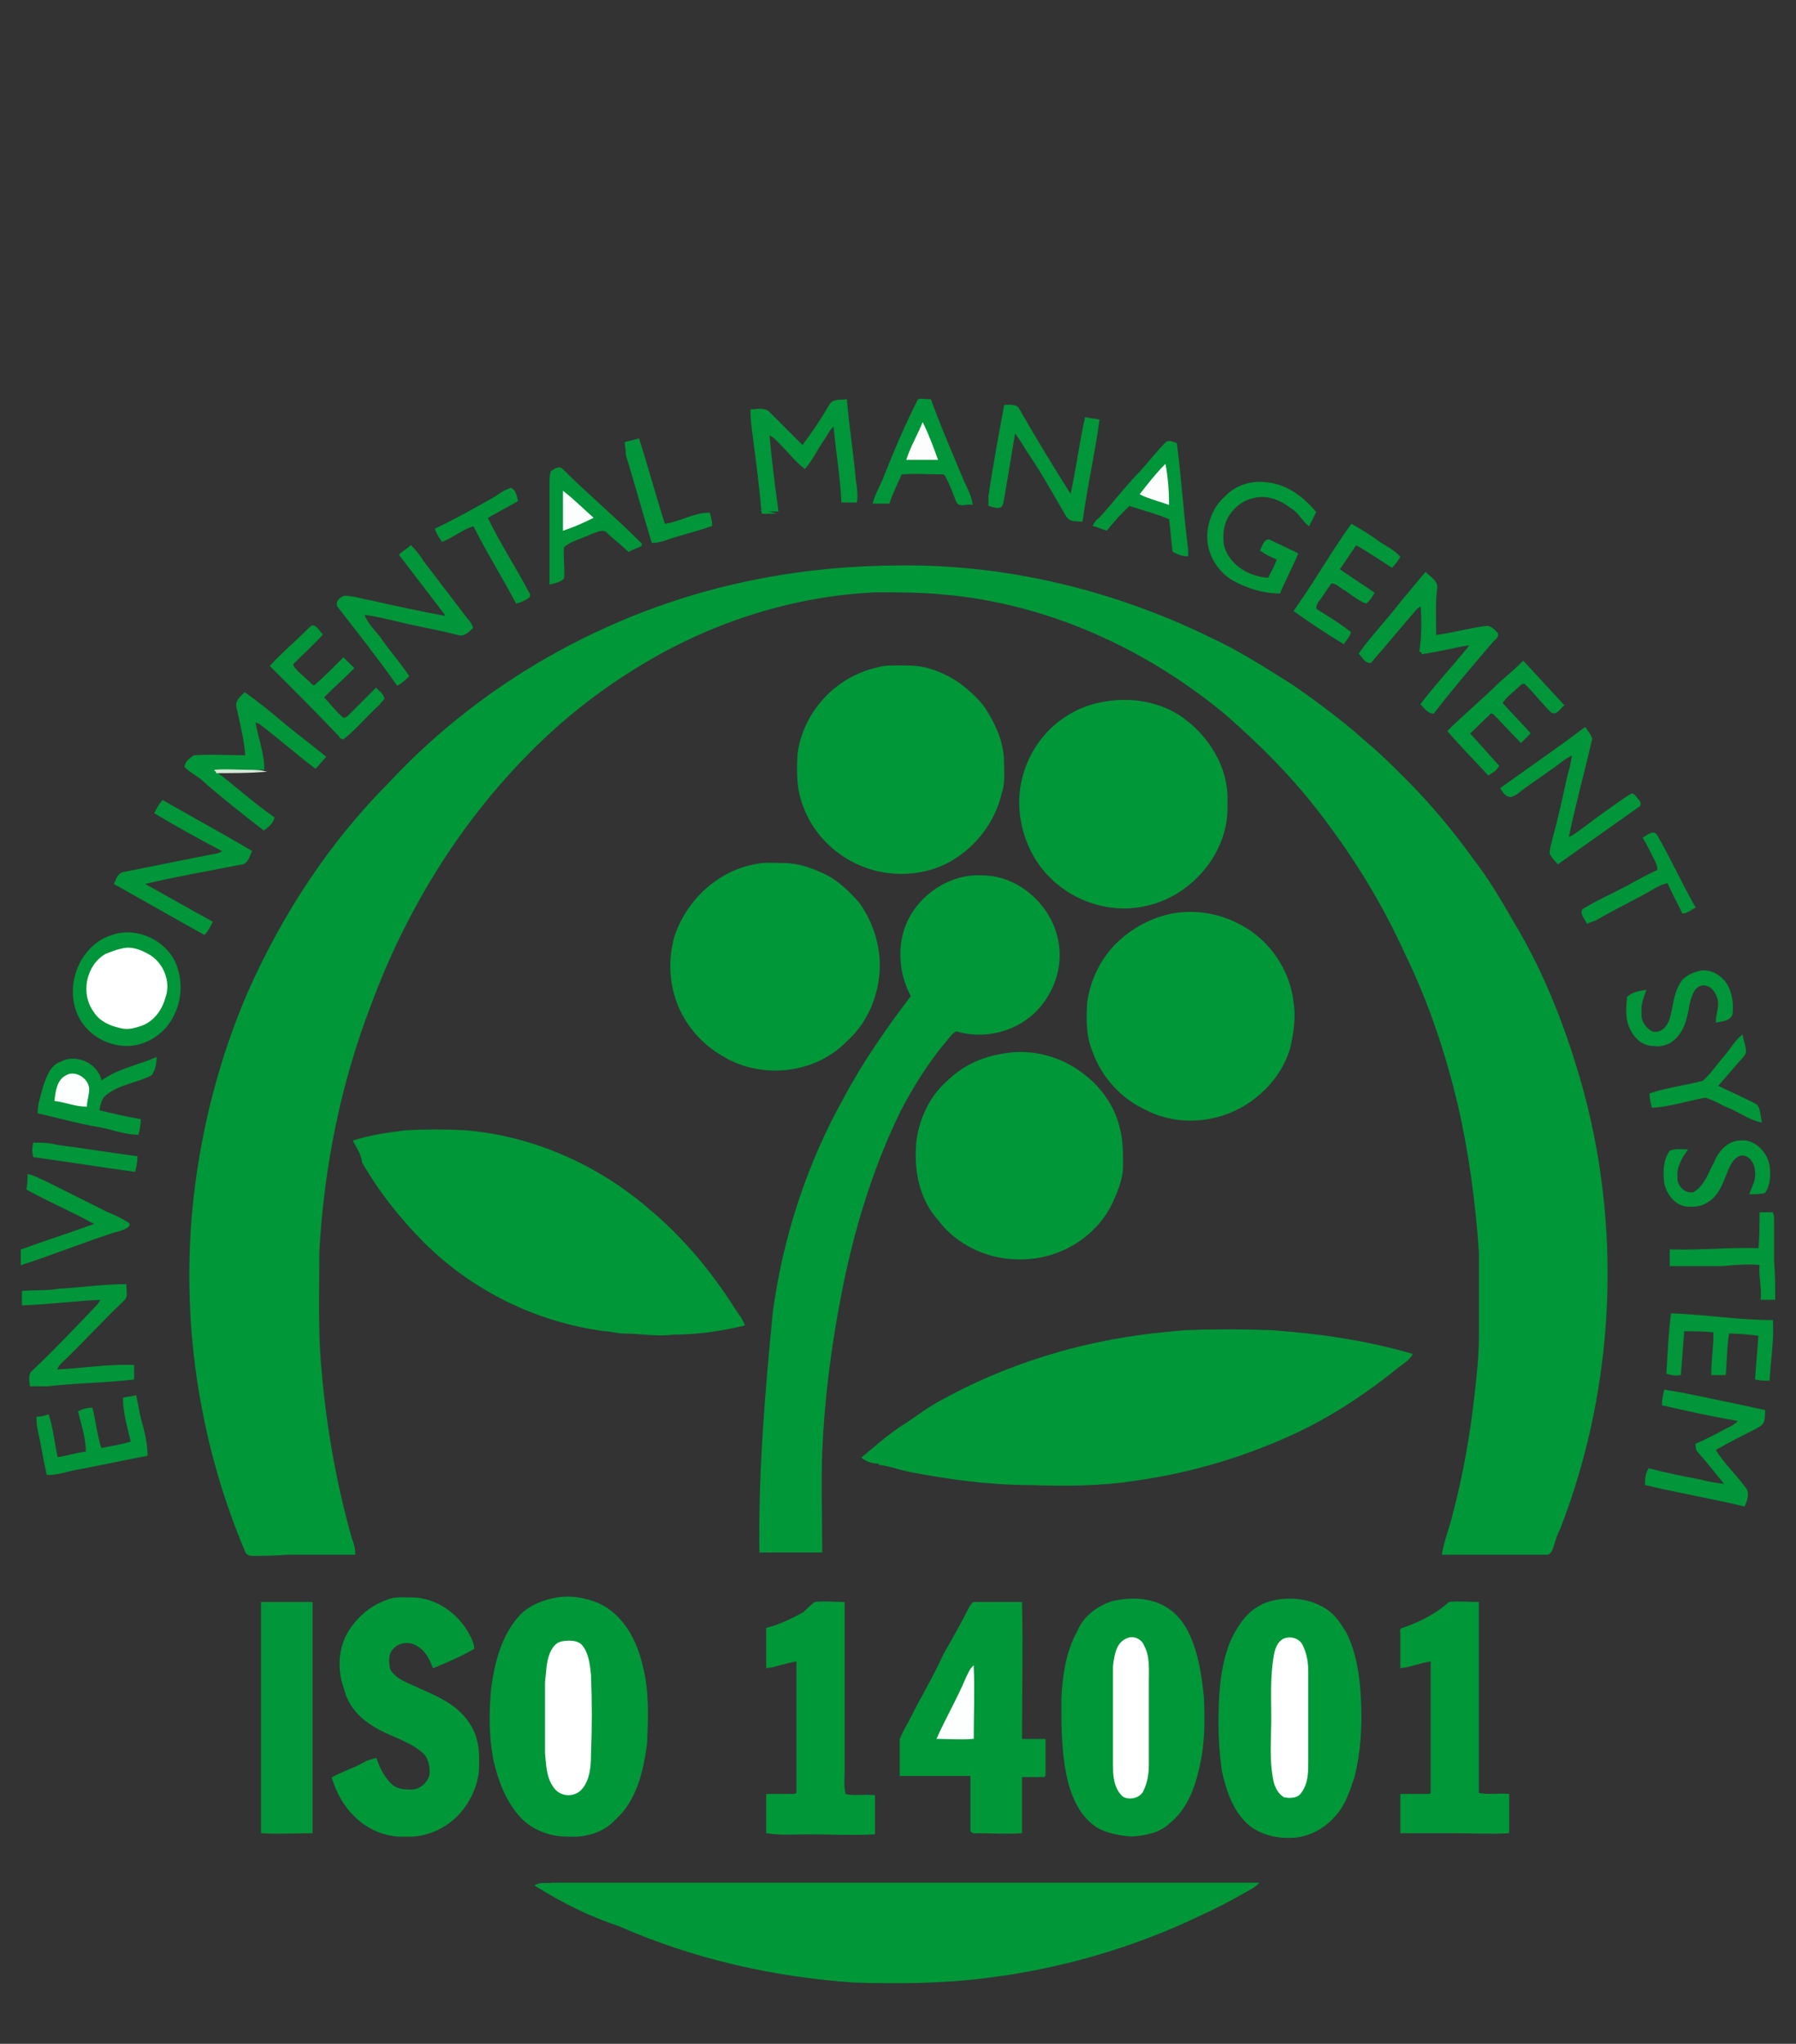 <?xml version="1.0" encoding="utf-8"?>
<!-- Generator: Adobe Illustrator 21.0.0, SVG Export Plug-In . SVG Version: 6.00 Build 0)  -->
<svg version="1.1" id="Lager_3" xmlns="http://www.w3.org/2000/svg" xmlns:xlink="http://www.w3.org/1999/xlink" x="0px" y="0px"
	 width="160px" height="182px" viewBox="0 0 160 182" style="enable-background:new 0 0 160 182;" xml:space="preserve">
<rect x="0" y="0" width="160" height="182" fill="#333333" stroke="none"/>
<style type="text/css">
	.st0{fill:#009639;stroke:#009639;stroke-width:9.375000e-02;stroke-miterlimit:10;}
	.st1{fill:#FCFDFC;stroke:#FCFDFC;stroke-width:9.375000e-02;stroke-miterlimit:10;}
	.st2{fill:#009539;stroke:#009539;stroke-width:9.375000e-02;stroke-miterlimit:10;}
	.st3{fill:#FCFEFD;stroke:#FCFEFD;stroke-width:9.375000e-02;stroke-miterlimit:10;}
	.st4{fill:#009739;stroke:#009739;stroke-width:9.375000e-02;stroke-miterlimit:10;}
	.st5{fill:#D6E9D6;stroke:#D6E9D6;stroke-width:9.375000e-02;stroke-miterlimit:10;}
	.st6{fill:#FFFFFF;stroke:#FFFFFF;stroke-width:9.375000e-02;stroke-miterlimit:10;}
	.st7{fill:#FDFEFE;stroke:#FDFEFE;stroke-width:9.375000e-02;stroke-miterlimit:10;}
</style>
<g>
	<path class="st0" d="M73.9,36.1c0.3-0.6,1-0.4,1.5-0.5c0.2,2.4,0.6,4.8,0.8,7.2c0.1,0.6,0.2,1.3,0.1,1.9c-0.4,0-0.9,0-1.3,0
		c-0.1-2.3-0.5-4.5-0.7-6.8c-0.5,0.4-0.7,1-1.1,1.5c-0.5,0.8-0.9,1.6-1.5,2.3c-0.8-0.6-1.4-1.4-2.1-2.1c-0.3-0.3-0.6-0.7-1.1-0.9
		c0.2,2.3,0.5,4.6,0.8,6.8c-0.4,0-0.9,0-1.3,0c0.3,0.1,0.6,0.1,0.9,0.2c-0.3,0-0.7,0-1,0c-0.2-2.3-0.5-4.6-0.8-6.9
		c-0.1-0.8-0.2-1.5-0.2-2.3c0.5,0,1.2-0.2,1.6,0.2c1,1,2,2,3,3C72.4,38.5,73.2,37.3,73.9,36.1L73.9,36.1z"/>
	<path class="st0" d="M81.8,35.6c0.3-0.1,0.7,0,1.1,0c0.9,2.5,2,5,3,7.4c0.3,0.6,0.6,1.2,0.7,1.9c-0.5-0.1-1.2,0.3-1.4-0.3
		c-0.3-0.8-0.6-1.6-1-2.3c0,0-0.1-0.1-0.2-0.1c-1.2,0-2.5-0.1-3.7,0c-0.4,0.9-0.8,1.7-1.1,2.6c-0.5,0-0.9,0-1.4,0
		c0.2-0.8,0.7-1.6,1-2.4C79.7,40.1,80.7,37.8,81.8,35.6L81.8,35.6z"/>
	<path class="st0" d="M89.5,36.1c0.5,0,1.1-0.1,1.3,0.4c1.5,2.6,3,5.1,4.6,7.6c0.5-2.3,0.8-4.6,1.3-6.9c0.4,0.1,0.8,0.1,1.2,0.2
		c-0.4,3-1.1,6-1.5,9c-0.3,0-0.7,0-1-0.1c-0.4-0.2-0.5-0.6-0.7-0.9c-1-1.7-2-3.5-3.1-5.1c-0.4-0.6-0.7-1.2-1.2-1.8
		c-0.3,1.8-0.6,3.6-0.9,5.4c-0.1,0.4-0.1,0.9-0.3,1.2c-0.3,0.2-0.8,0-1.1-0.1c0-0.3,0-0.6,0-0.8C88.5,41.5,89,38.8,89.5,36.1
		L89.5,36.1z"/>
	<path class="st1" d="M82.2,37.7c0.5,1,0.9,2.1,1.3,3.2c-0.9,0-1.8,0-2.7,0C81.2,39.7,81.8,38.7,82.2,37.7L82.2,37.7z"/>
	<path class="st0" d="M55.7,39.4c0.4-0.1,0.8-0.2,1.2-0.3c0.8,2.5,1.5,5.1,2.3,7.6c1.4-0.2,2.6-1,4-1c0.1,0.4,0.2,0.7,0.2,1.1
		c-1.4,0.5-2.8,0.8-4.2,1.3c-0.3,0.1-0.7,0.2-1.1,0.2c-0.8-2.6-1.5-5.2-2.3-7.8C55.8,40,55.7,39.7,55.7,39.4L55.7,39.4z"/>
	<path class="st0" d="M101.6,42c0.8-0.9,1.5-1.8,2.3-2.6c0.3-0.2,0.6,0,0.9,0.1c0.4,3.1,0.6,6.3,1,9.4c0,0.2,0,0.4,0,0.6
		c-0.5,0-0.9-0.2-1.3-0.4c-0.1-1-0.2-1.9-0.3-2.9c-1.2-0.5-2.4-0.8-3.6-1.2c-0.7,0.7-1.4,1.4-2,2.2c-0.4-0.1-0.8-0.3-1.2-0.4
		c0.1-0.2,0.3-0.5,0.5-0.6C99.2,44.8,100.3,43.3,101.6,42L101.6,42z"/>
	<path class="st1" d="M101.6,44c0.7-0.9,1.4-1.8,2.2-2.6c0.2,1.1,0.3,2.3,0.3,3.5C103.3,44.6,102.4,44.4,101.6,44L101.6,44z"/>
	<path class="st2" d="M49.1,42c0.3-0.2,0.7-0.5,1-0.2c2.2,2.2,4.6,4.2,6.8,6.4c0.1,0.1,0.3,0.2,0.2,0.4c-0.4,0.2-0.8,0.3-1.1,0.5
		c-0.6-0.6-1.3-1.1-1.9-1.7c-0.4-0.4-1,0-1.4,0.1c-0.8,0.4-1.8,0.6-2.5,1.2c-0.1,0.9,0.1,1.9,0,2.8c-0.3,0.3-0.8,0.4-1.2,0.5
		c0-2.9,0-5.8,0-8.7C49,42.8,49,42.4,49.1,42L49.1,42z"/>
	<path class="st0" d="M109.1,44.3c1-1.1,2.5-1.5,3.8-1.3c1.8,0.2,3.2,1.3,4.3,2.6c-0.2,0.4-0.4,0.8-0.6,1.2
		c-0.6-0.5-0.9-1.2-1.6-1.6c-0.9-0.7-2.1-1.2-3.3-0.9c-1.1,0.2-2.1,1.1-2.5,2.1c-0.3,0.7-0.3,1.5-0.2,2.2c0.5,1.8,2.3,2.8,4,2.9
		c0.3-0.6,0.6-1.1,0.8-1.7c-0.5-0.2-1.1-0.5-1.5-0.8c0.2-0.3,0.3-1,0.8-0.9c0.8,0.4,1.7,0.8,2.5,1.2c-0.5,1.2-1.1,2.3-1.6,3.5
		c-1.5,0-3.1-0.5-4.4-1.3c-1.3-0.9-2.1-2.4-2-4C107.7,46.3,108.2,45.1,109.1,44.3L109.1,44.3z"/>
	<path class="st2" d="M43.7,44.5c0.6-0.3,1.1-0.8,1.8-1c0.4,0.1,0.5,0.7,0.6,1.1c-0.9,0.5-1.8,1-2.7,1.5c1.1,2.3,2.5,4.4,3.7,6.7
		c0.1,0.1,0.1,0.3,0,0.4c-0.3,0.2-0.7,0.4-1.1,0.5c-1.2-2.3-2.6-4.5-3.8-6.9c-1,0.3-1.8,1-2.8,1.4c-0.2-0.3-0.5-0.7-0.6-1.1
		C40.5,46.3,42.1,45.4,43.7,44.5L43.7,44.5z"/>
	<path class="st3" d="M50.2,43.8c0.9,0.7,1.7,1.5,2.6,2.3c-0.8,0.4-1.7,0.8-2.6,1.1C50.2,46,50.2,44.9,50.2,43.8L50.2,43.8z"/>
	<path class="st0" d="M116.2,53.1c1.4-2.1,2.7-4.3,4.2-6.4c0.9,0.5,1.7,1,2.5,1.6c0.6,0.4,1.3,0.7,1.8,1.3c-0.2,0.3-0.4,0.6-0.7,0.9
		c-1.1-0.7-2.1-1.4-3.2-2c-0.5,0.7-1,1.5-1.5,2.2c1,0.7,2.1,1.4,3.1,2.1c-0.2,0.3-0.4,0.7-0.7,0.9c-0.8-0.3-1.4-0.9-2.1-1.3
		c-0.3-0.2-0.6-0.5-1-0.5c-0.4,0.5-0.8,1.2-1.2,1.7c-0.1,0.2-0.3,0.5-0.1,0.7c1,0.6,2.1,1.3,3,2c-0.1,0.4-0.4,0.7-0.6,1
		c-1.5-0.9-3-1.9-4.4-2.9C115.6,54,115.9,53.5,116.2,53.1L116.2,53.1z"/>
	<path class="st0" d="M35.6,49.4c0.3-0.3,0.7-0.5,1-0.8c0.4,0.4,0.8,0.9,1.1,1.4c1.3,1.7,2.6,3.4,3.9,5.1c0.2,0.2,0.4,0.5,0.5,0.8
		c-0.3,0.3-0.8,0.8-1.3,0.6c-1.9-0.5-3.9-0.8-5.8-1.3c-0.9-0.2-1.7-0.4-2.6-0.5c0.3,0.8,0.9,1.4,1.4,2c0.8,1.2,1.8,2.3,2.6,3.5
		c-0.3,0.3-0.6,0.6-1,0.8c-1.7-2.4-3.5-4.7-5.3-7c-0.2-0.4,0.2-0.8,0.6-0.9c0.8,0,1.6,0.3,2.3,0.4c2.2,0.5,4.5,1,6.7,1.4
		c0-0.1-0.1-0.3-0.2-0.4C38.2,52.8,36.9,51.1,35.6,49.4L35.6,49.4z"/>
	<path class="st4" d="M67.6,51.6c4.1-0.8,8.4-1.2,12.6-1.2c9.5-0.1,19,2.2,27.6,6.4c2.6,1.2,4.9,2.7,7.3,4.2
		c2.3,1.6,4.6,3.3,6.7,5.2c1.2,1,2.3,2.1,3.4,3.2c2.2,2.2,4.2,4.6,6,7.1c1.4,1.8,2.5,3.7,3.6,5.6c2.6,4.3,4.5,9.1,5.9,13.9
		c3.8,13,3.2,27.3-1.7,40c-0.3,0.6-0.5,1.2-0.7,1.9c-0.1,0.2-0.2,0.5-0.5,0.5c-3.1,0-6.2,0-9.3,0c0.2-1.2,0.7-2.4,1-3.7
		c0.9-3.4,1.5-6.9,1.9-10.4c0.2-1.8,0.4-3.5,0.4-5.3c0-2.5,0-5,0-7.5c-0.3-4.4-0.9-8.9-1.9-13.2c-1.1-4.6-2.6-9.1-4.7-13.4
		c-2-4.4-4.5-8.5-7.5-12.4c-2.5-3.3-5.4-6.2-8.5-8.9c-7.1-5.9-15.9-9.9-25.1-10.7c-2-0.2-4-0.2-6-0.2C70.8,53,63.6,55.3,57.4,59
		c-2.7,1.6-5.2,3.4-7.6,5.5C42.2,71.2,36.5,80,33,89.5c-2.7,7-4.2,14.5-4.6,22c0,3.1-0.1,6.2,0.1,9.3c0.4,5.5,1.3,10.9,2.8,16.2
		c0.2,0.5,0.3,0.9,0.3,1.4c-2,0-4,0-6,0c-1.1,0.1-2.1,0.1-3.2,0.1c-0.2,0-0.4-0.1-0.5-0.3c-4.2-9.9-5.8-20.9-4.6-31.6
		c0.7-6.2,2.3-12.4,4.8-18.2c3.1-7,7.3-13.4,12.7-18.8C43.4,60.4,55.1,54,67.6,51.6L67.6,51.6z"/>
	<path class="st0" d="M124.9,53.5c0.7-0.8,1.4-1.7,2.1-2.5c0.4,0.4,1,0.7,1,1.3c-0.2,1.4-0.1,2.9-0.1,4.3c1.5-0.2,2.9-0.6,4.4-0.8
		c0.5-0.1,0.8,0.3,1.1,0.6c0.1,0.3-0.2,0.5-0.4,0.7c-1.8,2.1-3.6,4.2-5.3,6.4c-0.5,0-0.8-0.5-1.1-0.8c1.3-1.7,2.7-3.2,4.1-4.9
		c0.1-0.1,0.2-0.3,0.3-0.4c-1.4,0.2-2.8,0.6-4.3,0.8c0-0.1-0.1-0.2-0.2-0.2c0.2-1.4,0.2-2.8,0.1-4.1c-0.1,0.1-0.3,0.2-0.4,0.3
		c-1.4,1.6-2.7,3.2-4.1,4.8c-0.5,0-0.7-0.5-1-0.8C122.3,56.5,123.7,55.1,124.9,53.5L124.9,53.5z"/>
	<path class="st0" d="M27.6,55.9c0.4-0.5,0.8,0.3,1.1,0.6c-0.8,0.9-1.7,1.7-2.6,2.6c0,0.1,0,0.2,0,0.2c0.4,0.6,1,1,1.5,1.5
		c0.1,0.1,0.3,0.4,0.5,0.2c0.9-0.8,1.7-1.6,2.5-2.4c0.3,0.3,0.6,0.6,0.9,0.9c-0.9,0.9-1.8,1.7-2.7,2.6c0.6,0.6,1.1,1.3,1.7,1.8
		c0.2,0.2,0.5-0.1,0.6-0.2c0.8-0.8,1.6-1.6,2.4-2.4c0.3,0.3,0.6,0.5,0.7,0.9c-0.1,0.2-0.3,0.3-0.4,0.5c-1.1,1-2,2.1-3.1,3
		c-0.2,0.2-0.4,0-0.5-0.2c-2-2.1-4-4.1-6.1-6.2C25.2,58.1,26.4,57.1,27.6,55.9L27.6,55.9z"/>
	<path class="st0" d="M133.6,60.8c0.7-0.6,1.4-1.2,2.1-1.9c1.2,1.3,2.4,2.6,3.6,3.9c-0.3,0.2-0.6,0.9-1.1,0.6
		c-0.8-0.8-1.5-1.7-2.3-2.5c-0.2-0.2-0.5,0.1-0.6,0.2c-0.5,0.5-1.1,0.9-1.5,1.5c0.8,0.9,1.7,1.8,2.5,2.7c-0.3,0.3-0.6,0.6-0.8,0.8
		c-0.8-0.8-1.6-1.7-2.4-2.5c-0.2-0.2-0.4-0.1-0.5,0.1c-0.6,0.5-1.1,1.1-1.7,1.6c0.9,1,1.7,1.9,2.6,2.9c-0.2,0.4-0.6,0.6-0.9,0.8
		c-1.2-1.3-2.4-2.5-3.6-3.9C130.5,63.6,132.1,62.3,133.6,60.8L133.6,60.8z"/>
	<path class="st4" d="M78.1,59.5c0.6-0.2,1.3-0.2,1.9-0.2c0.8,0,1.7,0,2.5,0.2c1.2,0.3,2.4,0.9,3.4,1.7c0.7,0.6,1.4,1.2,1.9,2
		c0.9,1.4,1.6,3,1.6,4.7c0,0.9,0.1,1.9-0.2,2.7c-0.6,2.6-2.3,4.8-4.6,6.1c-1.8,1-4,1.3-6.1,0.9c-3.1-0.6-5.8-2.8-6.9-5.8
		c-0.6-1.5-0.6-3.1-0.5-4.7C71.6,63.4,74.5,60.3,78.1,59.5L78.1,59.5z"/>
	<path class="st0" d="M21.1,62.9c-0.1-0.5,0.4-0.9,0.7-1.2c1.3,0.9,2.6,2,3.8,3c1.1,0.9,2.3,1.8,3.4,2.7c-0.3,0.3-0.6,0.7-0.9,1
		c-1.7-1.3-3.3-2.7-5-4c-0.1,0-0.3-0.1-0.4-0.2c0.2,1.4,0.8,2.8,0.8,4.3c-1.5,0-3,0-4.6,0c1.9,1.4,3.6,3,5.5,4.3
		c-0.1,0.5-0.5,0.8-0.9,1.1c-1.8-1.4-3.6-2.8-5.3-4.3c-0.5-0.5-1.2-0.8-1.7-1.3c0-0.5,0.5-0.8,0.8-1c1.5-0.1,3.1,0,4.6,0
		C21.8,65.8,21.4,64.4,21.1,62.9L21.1,62.9z"/>
	<path class="st4" d="M98,62.6c2.4-0.5,4.9-0.2,7,1.1c2.6,1.7,4.5,4.7,4.3,7.9c0.2,4.2-3.1,8.1-7.1,9c-2.8,0.7-5.9-0.1-8.1-2
		c-2.5-2.1-3.7-5.6-3.1-8.8c0.4-2.1,1.5-4,3.2-5.4C95.2,63.6,96.5,62.9,98,62.6L98,62.6z"/>
	<path class="st0" d="M133.7,70.2c2.5-1.8,5-3.5,7.5-5.4c0.2,0.3,0.5,0.6,0.6,1c-0.7,3-1.5,5.9-2.1,8.8c0.6-0.2,1.1-0.7,1.7-1.1
		c0.9-0.7,1.9-1.4,2.9-2.1c0.3-0.2,0.7-0.5,1.1-0.7c0.3,0.1,0.4,0.4,0.6,0.6c0.1,0.1,0.2,0.4,0,0.5c-2.4,1.7-4.8,3.4-7.2,5.1
		c-0.3-0.3-0.5-0.5-0.7-0.9c0-0.5,0.2-1,0.3-1.5c0.5-1.8,0.9-3.7,1.3-5.5c0.2-0.6,0.3-1.2,0.4-1.8c-0.7,0.3-1.2,0.8-1.8,1.2
		c-1.1,0.8-2.2,1.5-3.2,2.3c-0.2,0.1-0.5,0.3-0.7,0.2C134.1,70.8,133.9,70.5,133.7,70.2L133.7,70.2z"/>
	<path class="st5" d="M19.1,68.6c1-0.1,2.1,0,3.1,0c0.4,0,0.9,0,1.3,0.1c-1.4,0.1-2.8,0.1-4.2,0.1C19.3,68.7,19.2,68.6,19.1,68.6
		L19.1,68.6z"/>
	<path class="st0" d="M13.8,72.4c0.2-0.4,0.4-0.8,0.7-1.1c2.6,1.5,5.2,2.9,7.9,4.5c-0.2,0.4-0.3,0.9-0.7,1.1c-3,0.6-6,1.1-8.9,1.8
		c2,1.1,4.1,2.3,6.1,3.4c-0.2,0.4-0.4,0.8-0.7,1.1c-2.7-1.5-5.3-3-8-4.5c0.2-0.4,0.3-0.9,0.8-1c2.5-0.5,5-1,7.5-1.5
		c0.5-0.1,0.9-0.1,1.4-0.4C17.8,74.7,15.8,73.6,13.8,72.4L13.8,72.4z"/>
	<path class="st2" d="M146.4,74.6c0.4-0.2,0.9-0.7,1.2-0.2c1.2,2.1,2.2,4.3,3.4,6.4c-0.4,0.2-0.7,0.5-1.1,0.5
		c-0.4-0.9-0.9-1.7-1.3-2.7c-0.6,0.1-1.1,0.4-1.6,0.7c-1.6,0.9-3.3,1.7-4.8,2.6c-0.3,0.1-0.5,0.2-0.8,0.3c-0.2-0.4-0.6-0.8-0.4-1.2
		c1.3-0.8,2.7-1.4,4-2.1c0.9-0.5,1.8-1,2.7-1.4c0-0.5-0.2-0.8-0.4-1.2C147,75.7,146.7,75.1,146.4,74.6L146.4,74.6z"/>
	<path class="st4" d="M67.3,77c0.8-0.2,1.7-0.1,2.5-0.1c1.4,0,2.7,0.5,3.9,1.1c1.1,0.6,2,1.5,2.8,2.4c1.3,1.8,2,4.1,1.8,6.3
		c-0.2,2.3-1.2,4.5-2.9,6c-2.8,2.9-7.6,3.4-11,1.3c-1.6-0.9-2.9-2.3-3.7-3.9c-1-2-1.2-4.4-0.6-6.6C61.1,80.3,63.9,77.6,67.3,77
		L67.3,77z"/>
	<path class="st4" d="M80.5,83.1c0.8-3,3.9-5.3,7-5.1c3.4,0,6.4,2.9,6.8,6.2c0.3,2.2-0.6,4.5-2.2,6c-1.8,1.7-4.5,2.3-6.9,1.6
		c-0.5,0.2-0.7,0.7-1.1,1.1c-1.5,1.8-2.8,3.9-3.9,6c-2.5,5.1-4.2,10.7-5.3,16.4c-0.9,4.6-1.5,9.3-1.7,14c-0.1,3,0,6,0,8.9
		c-1.8,0-3.6,0-5.5,0c-0.1-7.1,0.5-14.3,1.2-21.4c0.9-6.6,3-13.1,6.3-19c1.7-3.2,3.8-6.2,6-9.1C80.3,87.1,80,85,80.5,83.1L80.5,83.1
		z"/>
	<path class="st4" d="M104.4,81.4c2.1-0.4,4.4,0,6.3,1.1c2.5,1.4,4.2,4,4.5,6.8c0.2,1.3,0,2.7-0.3,4c-0.8,2.8-3.2,5.1-6,6
		c-2.2,0.7-4.7,0.6-6.8-0.5c-2.2-1-3.9-2.9-4.7-5.1c-0.6-1.4-0.6-2.9-0.5-4.4c0.3-2.3,1.5-4.5,3.3-5.9
		C101.4,82.4,102.9,81.7,104.4,81.4L104.4,81.4z"/>
	<path class="st0" d="M10,83.3c2.3-0.8,5.1,0.6,5.8,3c0.4,1.3,0.3,2.8-0.3,4c-0.7,1.6-2.4,2.8-4.2,2.8c-1.8,0-3.7-1.1-4.4-2.9
		C5.8,87.5,7.3,84.1,10,83.3L10,83.3z"/>
	<path class="st6" d="M10.9,84.5c0.8-0.2,1.6,0.1,2.3,0.5c1.3,0.7,2,2.4,1.5,3.8c-0.3,1.1-1,2.1-2.1,2.5c-0.6,0.2-1.2,0.4-1.9,0.2
		c-0.9-0.2-1.8-0.6-2.3-1.4c-1.2-1.6-0.7-4.1,1-5.1C9.9,84.8,10.4,84.6,10.9,84.5L10.9,84.5z"/>
	<path class="st0" d="M149.7,87.6c0.3-0.6,1-0.9,1.7-1.1c1-0.2,2,0.4,2.5,1.3c0.4,0.8,0.5,1.7,0.4,2.5c-0.2,0.6-0.9,0.6-1.4,0.7
		c0-0.7,0.4-1.5,0.1-2.2c-0.2-0.6-0.6-1.1-1.3-1.1c-0.8,0.1-1,0.9-1.2,1.6c-0.2,1.1-0.4,2.4-1.3,3.2c-0.5,0.5-1.2,0.7-1.9,0.6
		c-0.9,0-1.6-0.6-2-1.4c-0.5-0.9-0.4-2-0.3-2.9c0.4-0.4,1-0.5,1.6-0.6c-0.2,0.6-0.5,1.3-0.4,2c-0.1,0.7,0.4,1.4,1,1.7
		c0.8,0.2,1.4-0.5,1.6-1.2C149.1,89.7,149.1,88.6,149.7,87.6L149.7,87.6z"/>
	<path class="st0" d="M153.7,94c0.5-0.6,0.9-1.3,1.5-1.8c0.1,0.5,0.3,1,0.3,1.5c-0.1,0.3-0.3,0.5-0.5,0.7c-0.7,0.8-1.3,1.5-2,2.3
		c1.2,0.6,2.4,1.1,3.5,1.7c0.3,0.4,0.3,1,0.4,1.5c-1-0.2-1.8-0.8-2.7-1.2c-0.8-0.3-1.5-0.8-2.3-1c-1.6,0.3-3.1,0.8-4.7,0.9
		c-0.1-0.4-0.2-0.8-0.2-1.2c1.5-0.5,3.1-0.7,4.7-1.1C152.4,95.7,153,94.8,153.7,94L153.7,94z"/>
	<path class="st4" d="M89.2,93.9c2.4-0.5,4.9,0.1,6.8,1.4c1.8,1.2,3.2,3,3.7,5.1c0.3,1.1,0.3,2.3,0.3,3.4s-0.4,2.1-0.8,3
		c-1.4,3.3-4.9,5.4-8.5,5.3c-2.7,0-5.5-1.3-7.1-3.5c-1.1-1.2-1.7-2.8-1.9-4.4c-0.1-0.9-0.1-1.8,0-2.7c0.3-2,1.2-3.9,2.7-5.2
		C85.7,95,87.4,94.2,89.2,93.9L89.2,93.9z"/>
	<path class="st0" d="M9,96.3c1.5-1.1,3.3-1.4,4.9-2.1c0,0.5-0.1,1-0.4,1.5c-1.3,0.7-2.9,0.8-4.1,1.8c-0.4,0.3-0.5,0.9-0.6,1.4
		c1.2,0.3,2.5,0.6,3.7,0.8c0,0.4-0.1,0.9-0.2,1.3c-1.2,0-2.4-0.5-3.6-0.7c-1.8-0.3-3.5-0.8-5.3-1.2c0-0.8,0.3-1.6,0.5-2.4
		c0.3-0.8,0.6-1.8,1.5-2.1C6.8,93.8,8.8,94.8,9,96.3L9,96.3z"/>
	<path class="st7" d="M5.9,95.8c0.8-0.5,2,0.3,2,1.2c0,0.5-0.2,1-0.2,1.5c-1,0-1.9-0.4-2.8-0.5C5,97.2,5.1,96.2,5.9,95.8L5.9,95.8z"
		/>
	<path class="st4" d="M31.5,101.6c1.5-0.5,3.1-0.7,4.6-0.9c1.8-0.1,3.6-0.1,5.4,0c6,0.5,11.8,3.1,16.3,7c3,2.5,5.5,5.5,7.6,8.8
		c0.3,0.5,0.7,0.9,0.9,1.5c-2.1,0.5-4.2,0.8-6.3,0.8c-1.5,0.2-3-0.1-4.5-0.1c-0.5,0-1.1-0.2-1.6-0.2c-6.1-0.8-11.8-3.6-16.1-7.9
		c-2.1-2.1-4-4.5-5.5-7.1C32.2,102.7,31.8,102.2,31.5,101.6L31.5,101.6z"/>
	<path class="st0" d="M152.7,103.6c0.4-1,1.2-2,2.4-2c1.2-0.1,2.3,1,2.5,2.2c0.1,0.8,0.1,1.7-0.4,2.4c-0.4,0.1-0.9,0.1-1.3,0.1
		c0.2-0.6,0.6-1.2,0.5-1.9c0-0.6-0.3-1.3-0.9-1.5c-0.5-0.2-1,0.2-1.3,0.7c-0.5,0.9-0.7,1.9-1.3,2.7c-0.5,0.7-1.4,1.2-2.3,1.1
		c-1.2,0.1-2.1-1-2.3-2.1c-0.1-1-0.1-2,0.5-2.8c0.5-0.2,1-0.1,1.5-0.1c-0.5,0.7-1,1.5-0.9,2.4c-0.1,0.8,0.7,1.6,1.5,1.4
		C151.9,105.6,152.2,104.5,152.7,103.6L152.7,103.6z"/>
	<path class="st0" d="M3,101.8c0.7,0,1.4,0,2.1,0.2c2.4,0.3,4.7,0.7,7.1,1c0,0.5-0.1,0.9-0.2,1.3c-3-0.4-6-0.9-9-1.3
		C2.9,102.6,2.9,102.2,3,101.8L3,101.8z"/>
	<path class="st0" d="M2.5,104.6c0.5,0.1,1,0.4,1.5,0.6c1.8,0.9,3.6,1.8,5.4,2.7c0.7,0.3,1.4,0.6,2,1c0.2,0.1,0.1,0.3-0.1,0.4
		c-0.3,0.2-0.7,0.3-1.1,0.4c-2.8,0.9-5.5,2-8.3,2.9c0-0.4,0-0.9,0-1.3c2.2-0.8,4.4-1.5,6.6-2.3c-2-1.1-4.1-2-6.1-3.1
		C2.5,105.4,2.5,105,2.5,104.6L2.5,104.6z"/>
	<path class="st0" d="M156.8,108c0.4,0,0.7,0,1.1,0c0.1,0.2,0.1,0.4,0.1,0.7c0,1.2,0,2.4,0,3.6c0.1,1.1,0.1,2.3,0.1,3.4
		c-0.4,0-0.8,0-1.2,0c0.1-1.1-0.2-2.1-0.1-3.1c-1.1-0.1-2.3,0-3.4,0.1c-1.5,0-3,0-4.6,0c0-0.5,0-0.9,0-1.4c2.6,0.1,5.3-0.2,7.9-0.1
		C156.8,110.1,156.8,109.1,156.8,108L156.8,108z"/>
	<path class="st0" d="M5.3,114.8c2-0.1,3.9-0.4,5.9-0.4c0,0.5,0.2,1.1-0.2,1.4c-1.9,1.8-3.7,3.8-5.6,5.6c-0.2,0.2-0.3,0.4-0.4,0.6
		c2.3-0.1,4.6-0.5,6.9-0.4c0,0.4,0,0.8,0,1.2c-2.5,0.3-5.1,0.3-7.6,0.6c-0.5,0-1.1,0-1.6,0c0-0.4-0.2-1,0.2-1.3
		c2-1.9,3.9-3.9,5.8-5.9c0.1-0.1,0.2-0.3,0.3-0.5c-2.3,0.1-4.6,0.4-7,0.5c0-0.4,0-0.8,0-1.2C3.1,114.9,4.2,115,5.3,114.8L5.3,114.8z
		"/>
	<path class="st0" d="M148.9,117c3,0.1,6,0.6,9,0.6c0.1,1.8-0.2,3.5-0.3,5.3c-0.4,0-0.8,0-1.2-0.1c0.1-1.3,0.2-2.6,0.3-3.9
		c-0.9-0.1-1.8-0.2-2.7-0.2c-0.2,1.2-0.2,2.4-0.3,3.7c-0.4,0-0.8,0-1.2,0c0-1.3,0.2-2.5,0.2-3.8c-0.9-0.1-1.8-0.1-2.7-0.1
		c-0.1,1.3-0.2,2.6-0.3,3.9c-0.4,0.1-0.8,0-1.2-0.1C148.6,120.5,148.7,118.7,148.9,117L148.9,117z"/>
	<path class="st4" d="M98.2,119.5c2.4-0.5,4.9-0.8,7.4-1c2.6-0.1,5.1-0.1,7.7,0c4.2,0.3,8.4,0.9,12.5,2.1c-0.3,0.5-0.8,0.8-1.2,1.1
		c-2.7,2.2-5.7,4.2-8.8,5.7c-4.6,2.2-9.6,3.7-14.6,4.4c-3.1,0.5-6.3,0.5-9.4,0.4c-3.6,0-7.3-0.5-10.9-1.2c-0.9-0.2-1.7-0.5-2.6-0.6
		c0.1,0,0.1-0.1,0.2-0.1c-0.6,0-1.2-0.1-1.7-0.5c1.1-0.9,2.2-1.9,3.4-2.7c1.3-0.8,2.5-1.8,3.9-2.5C88.3,122.3,93.2,120.5,98.2,119.5
		L98.2,119.5z"/>
	<path class="st0" d="M148.1,125.1c0-0.4,0.1-0.9,0.2-1.3c2,0.3,4.1,0.8,6.1,1.2c0.9,0.2,1.9,0.4,2.8,0.6c0,0.3,0,0.7-0.1,1
		s-0.4,0.4-0.7,0.6c-1.2,0.6-2.4,1.2-3.6,1.9c0.7,1.2,1.8,2.2,2.6,3.3c0.5,0.5,0.2,1.2,0,1.7c-2.9-0.7-5.9-1.2-8.8-1.9
		c0-0.5,0-0.9,0.3-1.4c1.5,0.4,3,0.7,4.6,1c0.7,0.2,1.4,0.3,2.2,0.4c-0.8-1-1.6-2-2.4-2.9c-0.2-0.2-0.2-0.5-0.2-0.7
		c0.9-0.4,1.7-0.8,2.6-1.3c0.4-0.2,0.9-0.4,1.2-0.8C152.5,126.1,150.3,125.6,148.1,125.1L148.1,125.1z"/>
	<path class="st0" d="M11,124.5c0.4-0.1,0.7-0.1,1.1-0.2c0.2,0.9,0.3,1.8,0.6,2.7c0.2,0.8,0.4,1.7,0.4,2.6c-2.2,0.4-4.4,0.9-6.6,1.3
		c-0.8,0.2-1.5,0.4-2.3,0.4c-0.3-1.3-0.5-2.7-0.8-4c-0.1-0.4-0.1-0.7-0.1-1.1c0.4,0,0.7-0.1,1-0.2c0.4,1.2,0.5,2.5,0.8,3.8
		c0.9-0.1,1.7-0.4,2.6-0.5c0-1.2-0.4-2.4-0.7-3.6c0.4-0.2,0.8-0.3,1.2-0.3c0.3,1.2,0.4,2.4,0.8,3.6c0.9-0.2,1.8-0.3,2.7-0.6
		C11.4,127.1,11,125.8,11,124.5L11,124.5z"/>
	<path class="st4" d="M49.6,142.3c1.2-0.2,2.5,0,3.7,0.5c2.2,1,3.4,3.3,3.9,5.5c0.6,2.3,0.5,4.6,0.4,6.9c-0.3,2.4-0.9,5.1-2.8,6.8
		c-1.1,1.2-2.7,1.6-4.3,1.5c-1.5,0-3.1-0.6-4.1-1.7c-1.3-1.4-2-3.3-2.4-5.1c-0.4-2.1-0.4-4.2-0.2-6.3c0.3-2.3,0.9-4.8,2.6-6.6
		C47.2,143,48.4,142.5,49.6,142.3L49.6,142.3z"/>
	<path class="st4" d="M31.2,145.1c0.8-1.2,1.9-2.1,3.3-2.6c0.7-0.3,1.5-0.2,2.2-0.2c2.1,0,4.1,1.4,5.1,3.3c0.2,0.4,0.4,0.8,0.4,1.2
		c-1.2,0.7-2.4,1.2-3.6,1.7c-0.3-0.8-0.7-1.6-1.5-2c-0.6-0.4-1.6-0.3-2.1,0.3c-0.5,0.5-0.4,1.2-0.3,1.8c0.3,0.7,1.1,1.1,1.8,1.4
		c1.9,0.9,4.1,1.6,5.3,3.5c0.9,1.3,0.9,2.9,0.8,4.4c-0.2,1.4-0.9,2.8-1.9,3.8c-1.2,1.2-2.9,1.9-4.6,1.8c-1.6,0.1-3.3-0.6-4.4-1.7
		c-1-0.9-1.7-2.2-2.1-3.5c0.9-0.5,1.9-0.8,2.8-1.3c0.3-0.2,0.7-0.3,1.1-0.4c0.3,0.9,0.8,1.9,1.6,2.5c0.5,0.3,1.1,0.3,1.6,0.3
		c0.7,0,1.4-0.6,1.6-1.3c0.1-0.8-0.1-1.7-0.8-2.2c-1.4-1.1-3.1-1.4-4.5-2.4c-1.1-0.7-2-1.8-2.3-3.1
		C30.1,148.8,30.1,146.7,31.2,145.1L31.2,145.1z"/>
	<path class="st4" d="M99.2,142.6c1.4-0.3,2.9-0.3,4.2,0.3c1.1,0.5,1.9,1.4,2.4,2.4c0.9,1.8,1.2,3.8,1.4,5.8
		c0.1,2.1,0.1,4.2-0.4,6.3c-0.4,1.8-1.1,3.7-2.6,4.9c-0.9,0.9-2.2,1.1-3.4,1.2c-1.1-0.1-2.3-0.3-3.2-0.9c-1.3-0.9-2-2.4-2.4-3.9
		c-0.6-2.4-0.6-4.9-0.6-7.4c0.1-2.1,0.4-4.2,1.4-6C96.5,144,97.8,143,99.2,142.6L99.2,142.6z"/>
	<path class="st4" d="M113.3,142.6c1.6-0.4,3.4-0.2,4.8,0.7c0.8,0.5,1.3,1.3,1.8,2.1c0.9,1.8,1.2,3.9,1.3,6c0.1,2.3,0,4.6-0.6,6.9
		c-0.4,1.2-0.8,2.4-1.6,3.3c-0.9,1.1-2.3,1.9-3.7,2c-1.4,0.1-2.9-0.2-4-1.1c-1.4-1.2-2-3-2.4-4.8c-0.2-1.4-0.3-2.8-0.3-4.2
		c0-2.4,0.1-4.9,1-7.2c0.4-0.9,0.9-1.8,1.6-2.5C111.8,143.2,112.5,142.8,113.3,142.6L113.3,142.6z"/>
	<path class="st0" d="M23.3,142.7c1.5,0,3,0,4.5,0c0,6.8,0,13.7,0,20.5c-1.5,0-3,0.1-4.5,0C23.3,156.3,23.3,149.5,23.3,142.7
		L23.3,142.7z"/>
	<path class="st4" d="M72.6,142.7c0.8-0.1,1.7,0,2.6,0c0,5,0,10,0,15c0,0.7-0.1,1.4,0.1,2.1c0.9,0.2,1.7,0,2.6,0.1
		c0,1.1,0,2.3,0,3.4c-2,0.1-4,0-5.9,0c-1.2,0-2.5,0.1-3.7-0.1c0-1.1,0-2.3,0-3.4c0.7,0,1.5,0,2.2,0c0.2,0,0.6,0,0.5-0.3
		c0-3.8,0-7.7,0-11.6c-0.9,0.1-1.8,0.5-2.7,0.6c0-1.2,0-2.3,0-3.5c1.2-0.3,2.2-0.8,3.3-1.4C71.9,143.3,72.2,143,72.6,142.7
		L72.6,142.7z"/>
	<path class="st4" d="M86.4,143.1c0.1-0.1,0.2-0.4,0.4-0.4c1.4,0,2.8,0,4.2,0c0.1,4.1,0,8.1,0,12.2c0.7,0,1.4,0,2.1,0
		c0,1.1,0,2.1,0,3.2l-0.1,0.1c-0.7,0-1.4,0-2,0c0,1.7,0,3.3,0,5c-1.3,0.1-2.5,0-3.8,0c-0.2,0-0.6,0.1-0.7-0.2c0-1.6,0-3.2,0-4.9
		c-2.1,0-4.2,0-6.3,0c0-1.1,0-2.1,0-3.2c0.2-0.6,0.6-1.2,0.9-1.8c1-2,2.1-3.8,3-5.8C84.9,145.9,85.7,144.5,86.4,143.1L86.4,143.1z"
		/>
	<path class="st4" d="M129.1,142.7c0.8-0.1,1.7,0,2.6,0c0,4.4,0,8.9,0,13.3c0,1.2,0,2.5,0,3.7c0.9,0.2,1.8,0,2.7,0.1
		c0,1.1,0,2.3,0,3.4c-1.6,0.1-3.2,0-4.7,0c-1.6,0-3.3,0-4.9,0c0-1.1,0-2.3,0-3.4c0.8,0,1.7,0,2.5,0c0.1,0,0.2-0.1,0.2-0.2
		c0-3.9,0-7.8,0-11.7c-0.9,0.1-1.8,0.5-2.7,0.6c0-1,0-2,0-3c0-0.2-0.1-0.5,0.2-0.5C126.4,144.5,127.9,143.8,129.1,142.7L129.1,142.7
		z"/>
	<path class="st6" d="M100.5,145.9c0.5-0.2,1.2,0.1,1.4,0.7c0.5,0.9,0.4,2.1,0.4,3.1c0,2.4,0,4.9,0,7.4c0,0.8-0.1,1.6-0.5,2.4
		c-0.3,0.6-1.3,0.8-1.8,0.4c-0.7-0.7-0.8-1.7-0.8-2.6c0-3,0-5.9,0-8.9C99.3,147.4,99.5,146.2,100.5,145.9L100.5,145.9z"/>
	<path class="st6" d="M114.3,146c0.6-0.3,1.4-0.1,1.7,0.5c0.4,0.8,0.5,1.6,0.5,2.4c0,2.7,0,5.3,0,8c0,0.9,0,1.9-0.6,2.7
		c-0.3,0.5-1,0.5-1.5,0.4c-0.5-0.3-0.8-0.9-0.9-1.4c-0.4-1.9-0.2-3.8-0.2-5.6c0-1.8-0.1-3.6,0.2-5.4
		C113.6,146.9,113.8,146.3,114.3,146L114.3,146z"/>
	<path class="st6" d="M50.1,146.2c0.6-0.1,1.3-0.1,1.7,0.3c0.6,0.7,0.7,1.7,0.8,2.6c0.1,2.4,0.1,4.8,0,7.2c0,1-0.1,2.2-0.8,3
		c-0.6,0.7-1.8,0.7-2.4-0.1c-0.7-0.9-0.7-2.1-0.8-3.1c0-2.1,0-4.2,0-6.3c0.1-0.8,0.1-1.7,0.4-2.5C49.2,146.8,49.5,146.3,50.1,146.2
		L50.1,146.2z"/>
	<path class="st7" d="M86.1,149.4c0.2-0.4,0.3-0.7,0.6-1c0.1,2.1,0,4.3,0,6.4c-1.1,0.1-2.2,0-3.2,0C84.3,153,85.3,151.3,86.1,149.4
		L86.1,149.4z"/>
	<path class="st4" d="M47.7,167.9c0.5-0.3,1-0.1,1.5-0.2c19.1,0,38.2,0,57.4,0c1.8,0,3.6,0,5.5,0c-0.4,0.4-0.9,0.6-1.4,0.9
		c-1.2,0.7-2.4,1.3-3.7,1.9c-6,2.9-12.6,4.8-19.2,5.6c-3.9,0.5-7.8,0.5-11.7,0.4c-7.2-0.5-14.3-2.1-20.9-5
		C52.5,170.6,50.1,169.4,47.7,167.9L47.7,167.9z"/>
</g>
</svg>
